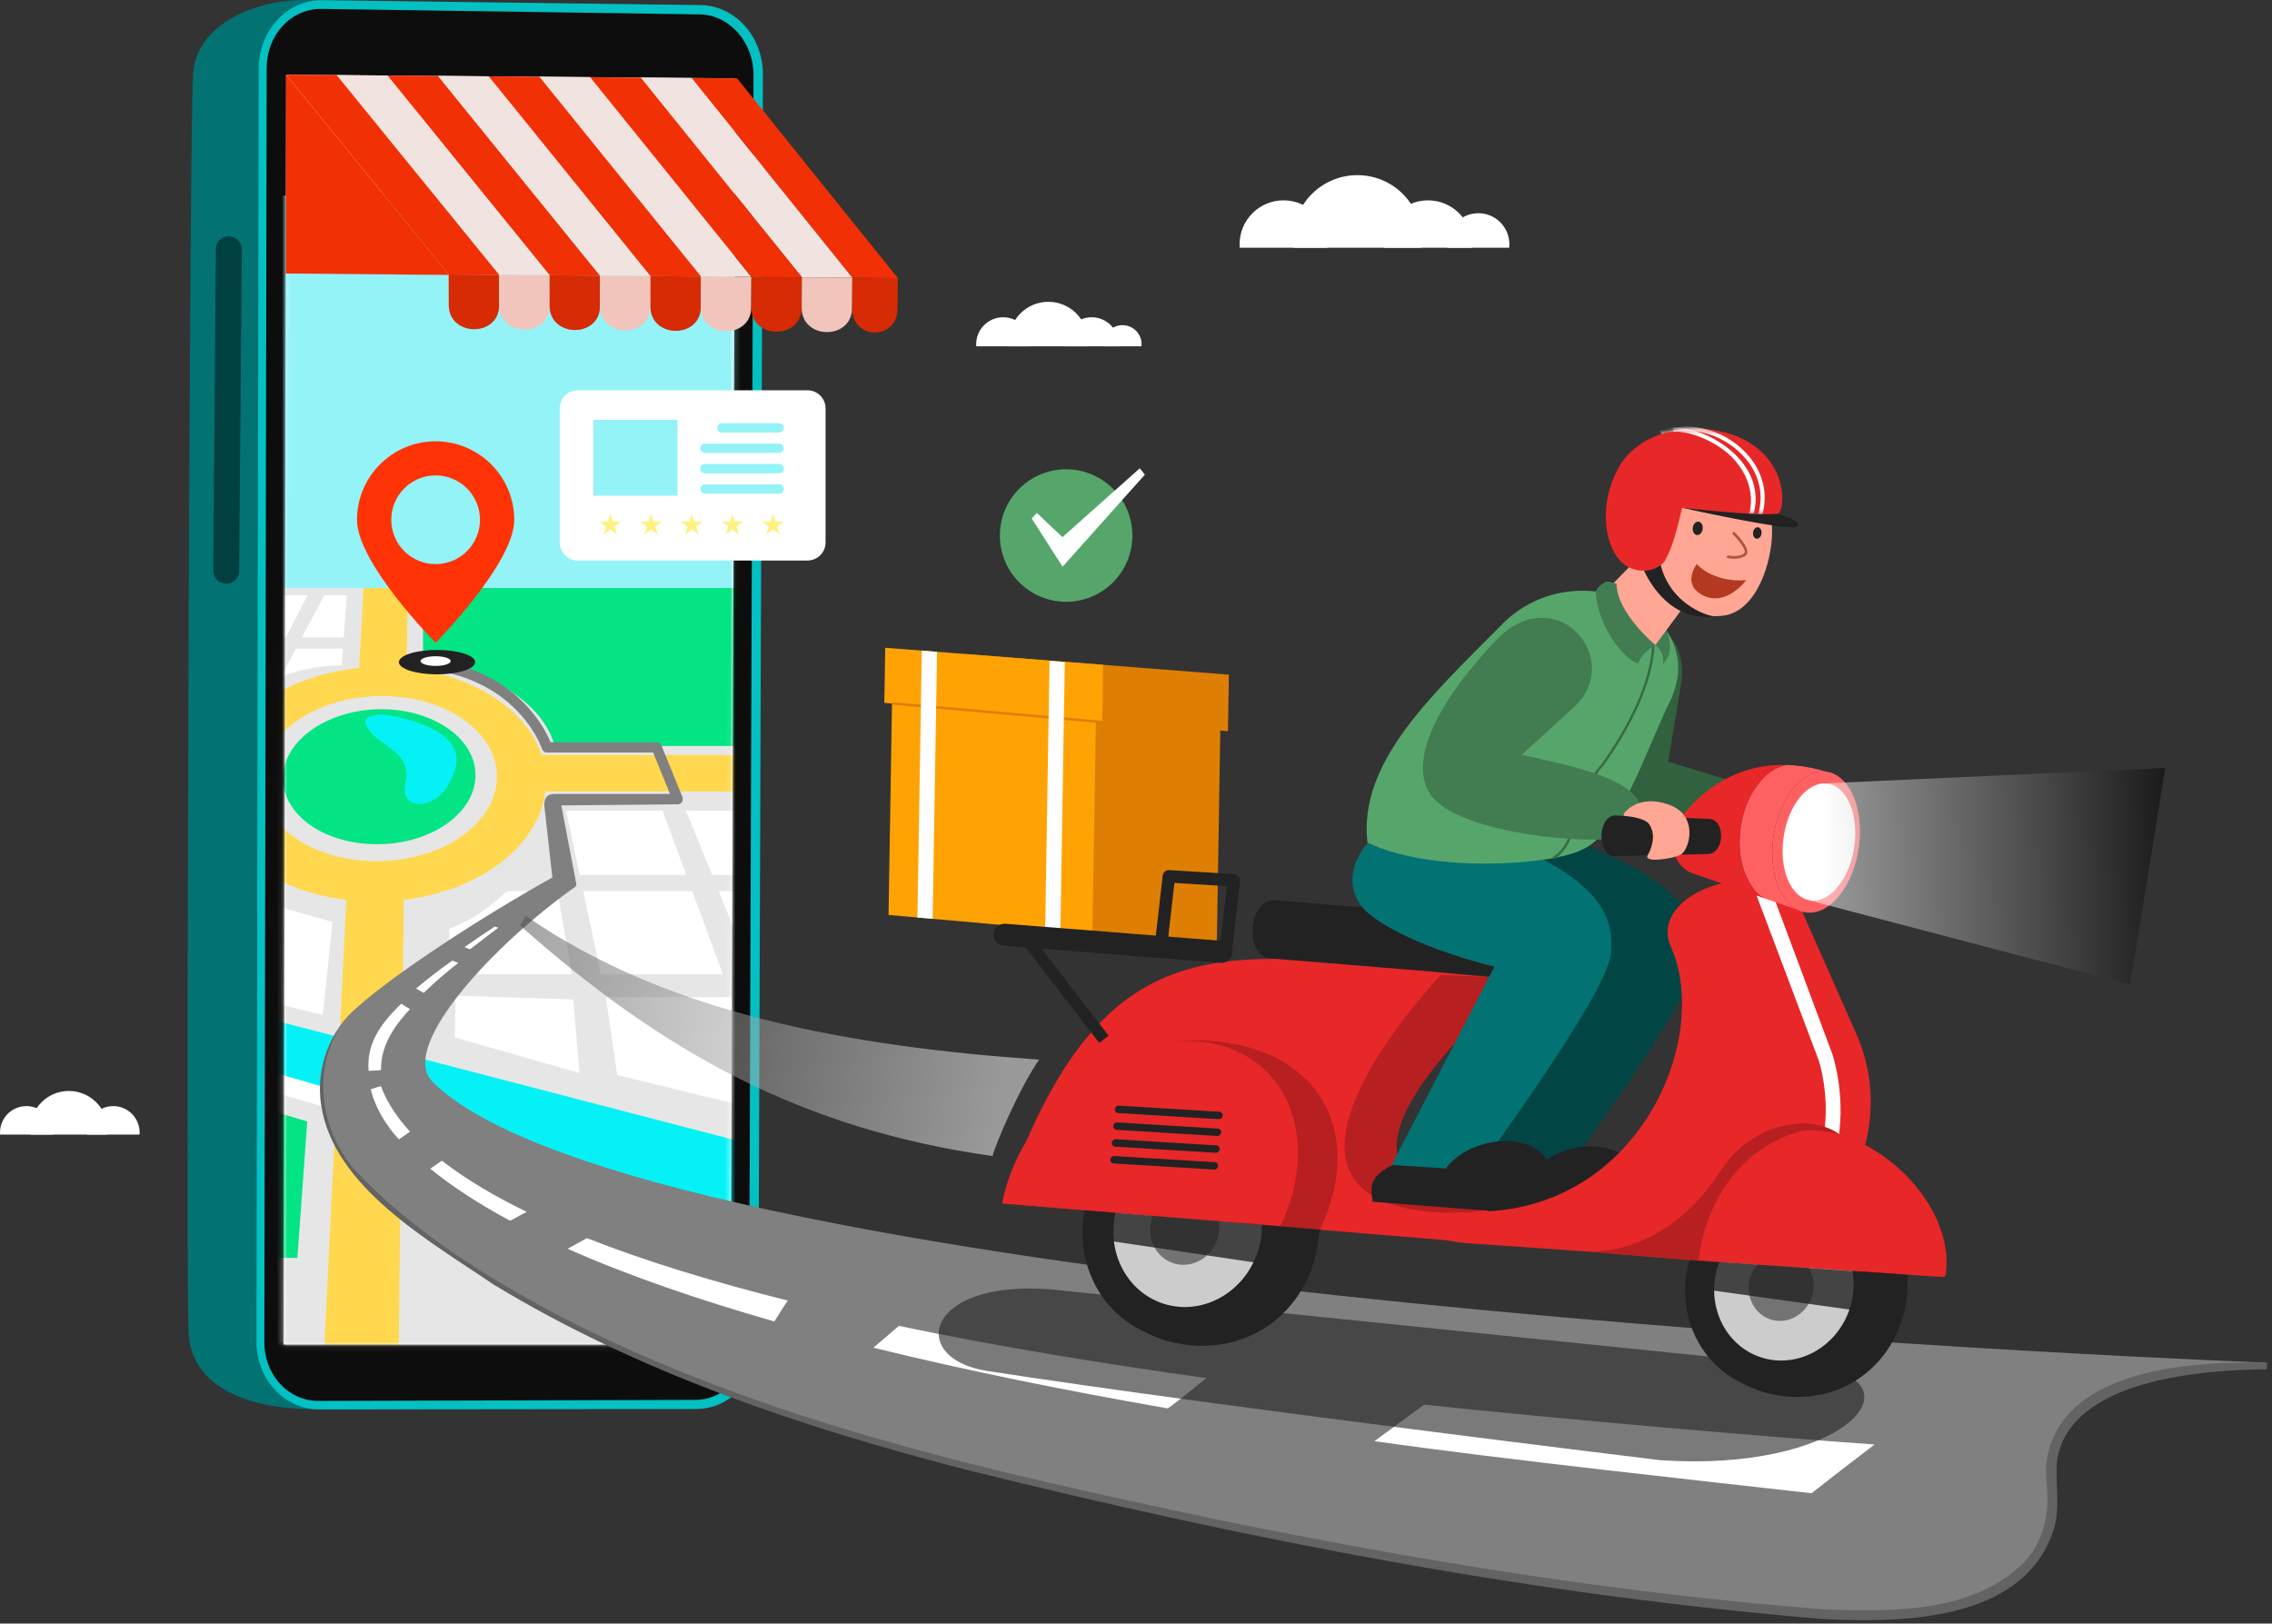 <svg width="431" height="308" viewBox="0 0 431 308" fill="none" xmlns="http://www.w3.org/2000/svg">
<rect x="0" y="0" width="431" height="308" fill="#333333" stroke="none"/>
<path d="M36.616 14.814C36.497 -1.302 67.075 -3.668 66.716 4.811L121.608 5.002C127.96 5.091 133.088 10.84 133.067 17.839L132.343 251.604C132.322 258.453 127.218 264.003 120.94 264.005L62.793 264.297C62.235 265.439 61.185 266.474 59.528 267.331C43.257 267.202 35.862 260.793 35.799 252.542C35.192 251.021 35.961 17.845 36.616 14.814Z" fill="#027273"/>
<path d="M42.889 110.738C44.237 110.768 45.349 109.703 45.36 108.37L45.882 47.336C45.893 45.984 44.791 44.851 43.433 44.82C42.074 44.789 40.954 45.87 40.944 47.223L40.458 108.258C40.447 109.592 41.541 110.707 42.889 110.738Z" fill="#013F40"/>
<path d="M60.498 267.375L132.042 267.294C138.543 267.305 143.831 261.609 143.857 254.567L144.726 14.142C144.752 6.941 139.442 1.04 132.863 0.964L61.111 0.032C54.479 -0.044 49.089 5.762 49.077 12.997L48.652 254.548C48.64 261.622 53.944 267.363 60.498 267.375Z" fill="#03C0C2"/>
<path d="M59.052 265.669C59.485 265.728 59.928 265.758 60.369 265.759L131.895 265.565C137.482 265.568 142.074 260.573 142.096 254.425L142.945 14.263C142.968 7.978 138.357 2.804 132.704 2.733L60.973 1.685C60.808 1.683 60.642 1.685 60.478 1.692C57.825 1.793 55.353 2.98 53.511 5.031C51.63 7.127 50.593 9.914 50.588 12.883L50.147 254.679C50.137 260.245 53.952 264.966 59.052 265.669Z" fill="#0D0D0D"/>
<path d="M54.286 14.165L53.807 255.071L138.623 255.065L139.435 14.863L54.286 14.165Z" fill="white"/>
<mask id="mask0_853_9156" style="mask-type:luminance" maskUnits="userSpaceOnUse" x="53" y="14" width="87" height="242">
<path d="M54.212 14.165L53.732 255.071L138.548 255.065L139.36 14.863L54.212 14.165Z" fill="white"/>
</mask>
<g mask="url(#mask0_853_9156)">
<path d="M142.459 37.111H39V263.208H142.459V37.111Z" fill="#E6E6E6"/>
<path d="M155.073 234.874L-12.733 183.972L-6.086 178.445L151.579 219.445L155.073 234.874Z" fill="#04F2F5"/>
<path d="M-14.298 184.267L-15.299 187.723L175.638 243.046L176.64 239.59L-14.298 184.267Z" fill="white"/>
<path d="M77.156 126.719C75.683 126.57 74.176 126.491 72.644 126.491C71.111 126.491 69.6 126.57 68.125 126.719C54.198 128.113 42.24 136.123 40.449 146.639C38.479 158.206 49.306 168.698 65.686 170.705C67.448 170.922 69.269 171.038 71.125 171.038C72.981 171.038 74.809 170.922 76.596 170.705C93.113 168.698 104.655 158.206 103.473 146.639C102.399 136.123 90.987 128.114 77.156 126.719ZM76.695 162.929C74.99 163.221 73.206 163.374 71.386 163.374C69.566 163.374 67.803 163.221 66.117 162.929C55.665 161.143 48.677 154.317 49.678 146.639C50.617 139.439 58.36 133.751 67.812 132.36C69.313 132.136 70.866 132.019 72.455 132.019C74.045 132.019 75.598 132.136 77.084 132.36C86.441 133.757 93.796 139.439 94.244 146.639C94.722 154.317 87.268 161.136 76.695 162.929Z" fill="#FFD84F"/>
<path d="M77.511 98.761L77.084 132.36C75.598 132.137 74.045 132.019 72.455 132.019C70.865 132.019 69.312 132.137 67.812 132.36L69.674 98.761H77.511Z" fill="#FFD84F"/>
<path d="M161.957 150.153H96.511C96.797 149.012 96.902 147.83 96.815 146.636C96.728 145.453 96.456 144.314 96.019 143.229H159.536L161.957 150.153Z" fill="#FFD84F"/>
<path d="M71.196 168.958C73.056 168.958 74.881 168.78 76.625 168.442L75.645 255.132H61.537L65.811 168.442C67.532 168.78 69.335 168.958 71.196 168.958Z" fill="#FFD84F"/>
<path d="M54.239 120.918H37.987L41.334 112.917H58.354L54.239 120.918Z" fill="white"/>
<path d="M65.787 112.917H61.531L57.273 120.918H65.217L65.787 112.917Z" fill="white"/>
<path d="M59.865 126.597C61.51 126.316 63.176 126.275 64.837 126.261L65.065 123.056H56.135L53.317 128.35C55.405 127.59 57.6 126.984 59.865 126.597Z" fill="white"/>
<path d="M90.186 146.638C90.512 153.911 82.154 160.151 71.501 160.151C60.847 160.151 52.915 153.911 53.736 146.638C54.508 139.796 62.835 134.54 72.374 134.54C81.912 134.54 89.88 139.796 90.186 146.638Z" fill="#03E484"/>
<path d="M72.632 135.53C72.632 135.53 88.438 137.385 86.447 145.512C84.305 154.256 75.529 154.256 76.877 148.619C78.163 143.243 73.478 142.074 71.001 139.615C68.577 137.209 68.51 135.628 72.632 135.53Z" fill="#04F2F5"/>
<path d="M80.229 110.577L80.257 124.448C80.257 124.448 101.845 128.643 105.213 141.523C124.245 141.523 151.207 141.523 151.207 141.523L139.434 110.826L80.229 110.577Z" fill="#03E484"/>
<path d="M130.189 165.986H109.977L107.378 153.797H125.69L130.189 165.986Z" fill="white"/>
<path d="M155.3 165.986H135.088L130.129 153.797H148.441L155.3 165.986Z" fill="white"/>
<path d="M137.14 184.821H113.993L110.631 169.05H131.32L137.14 184.821Z" fill="white"/>
<path d="M165.897 184.821H142.751L136.335 169.05H157.024L165.897 184.821Z" fill="white"/>
<path d="M145.573 210.918L138.739 189.153H114.917L117.095 203.936L145.573 210.918Z" fill="white"/>
<path d="M96.128 169.05C93.135 171.96 89.487 174.632 85.187 176.192L85.493 184.821H108.511L105.73 169.05H96.128Z" fill="white"/>
<path d="M-9.246 192.83C-8.008 192.856 58.286 212.75 58.286 212.75L56.41 238.622H-23.948L-9.246 192.83Z" fill="#03E484"/>
<path d="M142.265 37.523H39.642V111.553H142.265V37.523Z" fill="#94F3F7"/>
<path d="M86.412 188.87L108.749 189.605L109.93 203.568L86.272 196.802L86.412 188.87Z" fill="white"/>
<path d="M51.136 171.51L47.645 189.238L61.241 192.545L63.078 174.907L51.136 171.51Z" fill="white"/>
</g>
<path d="M113.833 52.295L104.258 52.217L73.483 14.322L83.101 14.401L113.833 52.295Z" fill="#F13005"/>
<path d="M104.258 52.216L94.689 52.138L63.865 14.243L73.483 14.322L104.258 52.216Z" fill="#F1E3E0"/>
<path d="M94.689 52.138L85.113 52.06L54.253 14.164L63.865 14.243L94.689 52.138Z" fill="#F13005"/>
<path d="M123.401 52.373L113.833 52.294L83.101 14.4L92.712 14.479L123.401 52.373Z" fill="#F1E3E0"/>
<path d="M142.545 52.529L132.977 52.451L102.33 14.558L111.941 14.637L142.545 52.529Z" fill="#F1E3E0"/>
<path d="M170.32 52.756L161.687 52.685L131.169 14.795L139.834 14.866L170.32 52.756Z" fill="#F13005"/>
<path d="M161.687 52.685L152.119 52.607L121.559 14.716L131.169 14.795L161.687 52.685Z" fill="#F1E3E0"/>
<path d="M132.977 52.451L123.402 52.373L92.712 14.479L102.33 14.558L132.977 52.451Z" fill="#F13005"/>
<path d="M152.12 52.608L142.545 52.53L111.941 14.638L121.559 14.717L152.12 52.608Z" fill="#F13005"/>
<path d="M94.689 52.138L94.692 57.907C94.696 64.019 85.133 63.942 85.123 57.829L85.113 52.06L94.689 52.138Z" fill="#D62B04"/>
<path d="M104.258 52.216L104.255 57.985C104.252 64.097 94.696 64.019 94.692 57.907L94.689 52.138L104.258 52.216Z" fill="#F1C5BC"/>
<path d="M113.833 52.295L113.824 58.063C113.814 64.175 104.252 64.097 104.255 57.985L104.258 52.216L113.833 52.295Z" fill="#D62B04"/>
<path d="M123.402 52.373L123.386 58.141C123.369 64.254 113.814 64.176 113.824 58.063L113.833 52.295L123.402 52.373Z" fill="#F1C5BC"/>
<path d="M132.977 52.451L132.954 58.219C132.93 64.332 123.369 64.254 123.386 58.141L123.402 52.373L132.977 52.451Z" fill="#D62B04"/>
<path d="M142.545 52.529L142.516 58.297C142.485 64.409 132.93 64.332 132.954 58.219L132.977 52.451L142.545 52.529Z" fill="#F1C5BC"/>
<path d="M152.12 52.608L152.084 58.376C152.047 64.487 142.485 64.409 142.516 58.297L142.545 52.529L152.12 52.608Z" fill="#D62B04"/>
<path d="M161.687 52.685L161.645 58.453C161.601 64.565 152.047 64.487 152.084 58.375L152.119 52.607L161.687 52.685Z" fill="#F1C5BC"/>
<path d="M170.32 52.756L170.272 58.524C170.222 64.636 161.601 64.565 161.645 58.453L161.687 52.685L170.32 52.756Z" fill="#D62B04"/>
<path d="M85.113 52.06L85.863 52.164L54.211 51.883L54.253 14.164L85.113 52.06Z" fill="#F13005"/>
<path d="M82.039 205.211C77.567 200.755 84.617 190.058 95.017 179.974C99.214 175.904 103.957 171.935 108.709 168.514C108.872 168.431 109.011 168.333 109.115 168.223C109.186 168.172 109.257 168.12 109.328 168.07C109.328 168.019 109.319 167.966 109.304 167.912C109.326 167.837 109.334 167.759 109.324 167.68L106.482 152.788L128.559 152.576C128.885 152.576 129.191 152.414 129.373 152.143C129.555 151.872 129.591 151.528 129.468 151.225L125.474 141.411C125.323 141.042 124.964 140.8 124.565 140.8H104.44C103.957 139.624 102.737 137.089 100.315 134.356C97.331 130.988 91.87 126.666 82.795 125.196C80.779 125.114 80.872 126.933 82.481 127.133C89.27 128.233 94.754 131.077 98.782 135.586C101.793 138.957 102.818 142.051 102.827 142.081C102.957 142.487 103.335 142.763 103.762 142.763H123.904L127.099 150.614H105.04C103.637 150.651 103.222 151.603 103.256 152.819L104.782 166.459C90.789 174.283 75.102 184.599 67.939 190.929C58.248 199.496 58.357 214.503 70.154 225.534C97.034 250.669 140.57 267.58 186.114 278.851C277.477 301.464 338.134 305.538 344.193 306.089C364.853 307.785 391.679 304.65 389.212 281.318C386.745 257.986 425.822 259.556 430.033 258.513C383.673 256.659 120.901 243.939 82.039 205.211Z" fill="#808080"/>
<path d="M430.033 258.513C416.843 258.193 391.221 259.293 388.297 276.822C387.984 278.883 388.223 280.959 388.37 283.015C388.65 287.658 387.451 292.443 384.361 295.982C374.764 305.991 359.193 305.783 346.264 305.32C307.369 302.322 268.753 296.034 230.555 288.192C188.056 279.176 144.875 269.693 106.026 249.592C92.1 242.165 78.284 233.631 67.418 222.057C59.681 213.308 58.718 199.012 67.939 190.929C62.543 195.397 59.843 202.688 60.916 209.605C63.273 225.259 81.472 235.386 93.56 243.638C121.144 260.407 152.112 270.751 183.215 278.798C236.744 292.101 291.115 302.651 346.144 307.153C361.023 307.859 383.32 307.525 389.336 290.92C391.029 286.409 389.822 281.702 390.219 277.086C392.611 261.419 418.517 259.877 430.033 259.759V258.513Z" fill="#636363"/>
<path d="M107.674 236.895C119.109 241.973 132.423 246.554 146.892 250.687C147.672 249.499 149.036 247.25 149.442 246.722C135.413 243.211 122.487 239.277 111.33 234.874C110.113 235.551 108.895 236.225 107.674 236.895Z" fill="white"/>
<path d="M72.269 206.052C72.001 206.091 70.834 206.458 70.34 206.641C70.954 209.403 72.632 212.51 74.699 215.032C75.016 215.403 75.342 215.773 75.678 216.141C76.377 215.654 77.076 215.166 77.775 214.679C75.587 212.289 73.421 209.254 72.269 206.052Z" fill="white"/>
<path d="M89.158 180.089C90.852 178.774 92.625 177.438 94.515 175.979C94.297 175.905 94.078 175.835 93.858 175.768C92.002 176.997 90.056 178.304 88.111 179.669C88.459 179.811 88.808 179.951 89.158 180.089Z" fill="white"/>
<path d="M85.812 182.217C83.431 183.918 81.08 185.7 78.927 187.53C79.398 187.83 79.895 188.096 80.391 188.348C82.494 186.277 84.642 184.474 86.925 182.673C86.552 182.524 86.182 182.372 85.812 182.217Z" fill="white"/>
<path d="M77.775 191.424C77.212 191.113 76.653 190.777 76.133 190.399C71.721 194.61 69.526 198.396 69.93 203.134C70.504 203.134 71.693 203.067 72.281 202.974C72.183 197.844 75.443 193.985 77.775 191.424Z" fill="white"/>
<path d="M81.624 221.711C85.876 225.177 90.97 228.464 96.767 231.581C97.818 231.02 98.866 230.457 99.912 229.89C93.669 226.858 88.249 223.627 83.82 220.185C83.088 220.693 82.356 221.202 81.624 221.711Z" fill="white"/>
<path d="M170.521 251.53C168.907 252.907 167.293 254.284 165.68 255.661C183.526 260.052 202.518 263.866 221.511 267.178C223.295 266.015 227.573 262.383 228.885 261.429C209.088 258.691 189.198 255.422 170.521 251.53Z" fill="white"/>
<path d="M355.611 274.026C337.047 272.736 295.353 269.165 270.169 266.466C267.028 268.776 263.886 271.084 260.742 273.389C284.43 276.801 325.084 281.163 343.655 283.272C347.61 280.152 351.605 277.08 355.611 274.026Z" fill="white"/>
<path d="M82.899 127.925C86.891 127.925 90.128 126.889 90.128 125.61C90.128 124.331 86.891 123.295 82.899 123.295C78.906 123.295 75.67 124.331 75.67 125.61C75.67 126.889 78.906 127.925 82.899 127.925Z" fill="#222222"/>
<path d="M85.499 125.41C85.499 125.916 84.218 126.326 82.638 126.326C81.058 126.326 79.777 125.916 79.777 125.41C79.777 124.904 81.058 124.494 82.638 124.494C84.218 124.494 85.499 124.904 85.499 125.41Z" fill="white"/>
<path d="M82.636 83.719C74.402 83.719 67.723 90.398 67.723 98.632C67.723 106.87 82.636 121.932 82.636 121.932C82.636 121.932 97.553 106.871 97.553 98.632C97.553 90.398 90.874 83.719 82.636 83.719ZM82.636 107.015C77.989 107.015 74.223 103.248 74.223 98.602C74.223 93.955 77.989 90.188 82.636 90.188C87.283 90.188 91.054 93.955 91.054 98.602C91.054 103.248 87.283 107.015 82.636 107.015Z" fill="#FF3305"/>
<path d="M195.391 65.699C195.401 65.567 195.408 65.433 195.408 65.299C195.408 62.475 193.119 60.186 190.296 60.186C187.472 60.186 185.183 62.475 185.183 65.299C185.183 65.433 185.19 65.567 185.2 65.699H195.391Z" fill="white"/>
<path d="M212.187 65.699C212.197 65.567 212.204 65.433 212.204 65.299C212.204 62.475 209.915 60.186 207.092 60.186C204.268 60.186 201.979 62.475 201.979 65.299C201.979 65.433 201.986 65.567 201.996 65.699H212.187Z" fill="white"/>
<path d="M216.537 65.699C216.551 65.568 216.559 65.434 216.559 65.299C216.559 63.302 214.941 61.684 212.944 61.684C210.948 61.684 209.329 63.302 209.329 65.299C209.329 65.434 209.337 65.568 209.351 65.699H216.537Z" fill="white"/>
<path d="M206.306 65.699C206.346 65.386 206.366 65.068 206.366 64.746C206.366 60.609 203.013 57.256 198.876 57.256C194.74 57.256 191.387 60.609 191.387 64.746C191.387 65.068 191.407 65.386 191.447 65.699H206.306Z" fill="white"/>
<path d="M251.803 46.997C251.82 46.781 251.831 46.564 251.831 46.343C251.831 41.738 248.097 38.004 243.491 38.004C238.886 38.004 235.152 41.737 235.152 46.343C235.152 46.564 235.163 46.781 235.18 46.997H251.803Z" fill="white"/>
<path d="M279.2 46.997C279.216 46.781 279.228 46.564 279.228 46.343C279.228 41.738 275.494 38.004 270.888 38.004C266.282 38.004 262.549 41.737 262.549 46.343C262.549 46.564 262.56 46.781 262.577 46.997H279.2Z" fill="white"/>
<path d="M286.295 46.997C286.319 46.782 286.332 46.564 286.332 46.343C286.332 43.087 283.692 40.446 280.435 40.446C277.178 40.446 274.538 43.087 274.538 46.343C274.538 46.564 274.551 46.782 274.575 46.997H286.295Z" fill="white"/>
<path d="M269.607 46.997C269.672 46.488 269.705 45.969 269.705 45.442C269.705 38.695 264.236 33.226 257.488 33.226C250.741 33.226 245.272 38.695 245.272 45.442C245.272 45.969 245.305 46.488 245.37 46.997H269.607Z" fill="white"/>
<path d="M16.48 215.234C16.47 215.104 16.463 214.974 16.463 214.841C16.463 212.074 18.707 209.83 21.474 209.83C24.242 209.83 26.486 212.074 26.486 214.841C26.486 214.973 26.479 215.104 26.469 215.234H16.48Z" fill="white"/>
<path d="M0.017 215.234C0.007 215.104 0 214.974 0 214.841C0 212.074 2.244 209.83 5.011 209.83C7.779 209.83 10.023 212.074 10.023 214.841C10.023 214.973 10.016 215.104 10.006 215.234H0.017Z" fill="white"/>
<path d="M5.781 215.234C5.742 214.928 5.722 214.616 5.722 214.3C5.722 210.245 9.009 206.958 13.063 206.958C17.118 206.958 20.404 210.245 20.404 214.3C20.404 214.616 20.384 214.928 20.345 215.234H5.781Z" fill="white"/>
<path opacity="0.5" d="M197.127 201.02C160.983 198.477 126.478 192.317 99.727 173.728L98.673 175.565C125.565 199.503 152.084 214.214 188.289 219.307C188.841 217.024 193.496 206.184 197.127 201.02Z" fill="url(#paint0_linear_853_9156)"/>
<path opacity="0.6" d="M202.146 244.89L345.987 259.572C363.875 262.832 349.29 279.314 314.951 277.003C314.951 277.003 230.978 266.825 187.328 260.084C171.552 257.647 175.606 241.531 202.146 244.89Z" fill="#222222"/>
<path d="M230.835 178.691L184.159 174.567L184.955 125.896L231.63 130.02L230.835 178.691Z" fill="#DE7F04"/>
<path d="M183.225 124.08L183.058 134.306L232.943 138.714L233.118 127.988L183.225 124.08Z" fill="#DE7F04"/>
<path d="M207.224 176.995L168.556 173.566L169.355 124.896L208.023 128.324L207.224 176.995Z" fill="#FFA305"/>
<path d="M167.93 122.882L167.759 133.331L209.086 136.996L209.257 126.119L167.93 122.882Z" fill="#FFA305"/>
<path d="M169.233 133.204L169.191 133.677L217.621 137.97L217.663 137.497L169.233 133.204Z" fill="#DE7F04"/>
<path d="M176.927 174.309L174.031 174.052L174.865 123.41L177.761 123.667L176.927 174.309Z" fill="white"/>
<path d="M201.162 176.48L198.267 176.224L199.098 125.362L201.994 125.618L201.162 176.48Z" fill="white"/>
<path d="M244.119 239.214C247.733 228.112 242.237 216.369 231.842 212.985C221.448 209.6 210.091 215.857 206.476 226.958C202.862 238.06 208.358 249.803 218.753 253.188C229.148 256.572 240.504 250.316 244.119 239.214Z" fill="#222222"/>
<path d="M250.152 234.659C249.025 246.802 239.283 256.05 226.527 255.251C213.771 254.453 204.344 243.962 205.47 231.82C206.597 219.677 217.851 210.481 230.608 211.279C243.363 212.078 251.279 222.517 250.152 234.659Z" fill="#222222"/>
<path d="M238.606 237.42C241.162 229.57 237.276 221.266 229.926 218.873C222.575 216.48 214.545 220.904 211.989 228.754C209.433 236.604 213.32 244.908 220.67 247.301C228.02 249.694 236.051 245.27 238.606 237.42Z" fill="#CCCCCC"/>
<path d="M230.951 235.029C232.143 231.37 230.331 227.498 226.904 226.383C223.477 225.267 219.733 227.329 218.542 230.989C217.35 234.649 219.162 238.52 222.589 239.636C226.016 240.752 229.76 238.689 230.951 235.029Z" fill="#737373"/>
<path d="M281.935 229.281C278.349 229.603 239.062 229.062 281.969 185.315C233.321 180.896 209.886 171.667 190.097 228.308L278.039 235.579C282.24 235.841 283.1 230.808 281.935 229.281Z" fill="#E82728"/>
<path d="M289.02 185.732L241.033 181.811C235.857 181.383 236.791 170.347 241.967 170.774L289.954 174.696C296.145 175.208 295.211 186.244 289.02 185.732Z" fill="#222222"/>
<path d="M231.543 182.65L190.391 179.402C189.239 179.311 188.386 178.306 188.485 177.157C188.584 176.008 189.597 175.15 190.749 175.241L231.902 178.49C233.053 178.581 233.906 179.586 233.807 180.735C233.709 181.883 232.695 182.741 231.543 182.65Z" fill="#222222"/>
<path d="M195.265 176.966L193.485 178.338L208.523 197.842L210.303 196.47L195.265 176.966Z" fill="#222222"/>
<path d="M273.328 184.969C273.328 184.969 232.237 227.968 273.351 230.022C281.504 230.24 281.935 229.28 281.935 229.28C270.148 227.258 258.995 222.789 268.54 207.544C276.439 194.927 289.764 185.632 289.764 185.632L273.328 184.969Z" fill="#B81F20"/>
<path d="M250.429 233.23C251.077 231.869 251.646 230.468 252.123 229.034C257.371 213.236 249.365 201.229 234.949 198.224C202.451 191.451 193.035 227.07 192.767 228.463L250.429 233.23Z" fill="#B81F20"/>
<path d="M242.878 232.605C243.526 231.243 244.095 229.843 244.571 228.409C249.82 212.611 242.131 198.817 227.398 197.599C212.665 196.382 196.467 208.201 191.219 223.999C190.742 225.433 190.376 226.85 190.108 228.243L242.878 232.605Z" fill="#E82728"/>
<path d="M231.202 212.309L212.115 211.143C211.742 211.12 211.465 210.8 211.498 210.432L211.504 210.367C211.538 209.999 211.87 209.717 212.243 209.74L231.33 210.905C231.703 210.928 231.98 211.248 231.947 211.616L231.941 211.681C231.907 212.049 231.575 212.331 231.202 212.309Z" fill="#222222"/>
<path d="M230.911 215.498L211.824 214.332C211.451 214.309 211.174 213.99 211.207 213.622L211.213 213.557C211.247 213.189 211.579 212.906 211.952 212.929L231.039 214.095C231.412 214.118 231.689 214.437 231.656 214.805L231.65 214.87C231.616 215.238 231.284 215.521 230.911 215.498Z" fill="#222222"/>
<path d="M230.62 218.687L211.533 217.522C211.16 217.499 210.883 217.179 210.916 216.811L210.922 216.746C210.956 216.378 211.289 216.096 211.661 216.118L230.748 217.284C231.121 217.307 231.398 217.627 231.365 217.995L231.359 218.06C231.325 218.428 230.993 218.71 230.62 218.687Z" fill="#222222"/>
<path d="M230.329 221.876L211.242 220.711C210.869 220.688 210.592 220.368 210.625 220L210.631 219.935C210.665 219.567 210.997 219.285 211.37 219.307L230.457 220.473C230.83 220.496 231.107 220.816 231.074 221.184L231.068 221.249C231.034 221.617 230.702 221.899 230.329 221.876Z" fill="#222222"/>
<path d="M300.389 122.057C300.389 122.057 294.637 142.425 296.944 150.278C301.67 158.18 337.414 157.424 337.414 157.424L340.034 151.633L316.442 144.499L318.823 130.2C321.202 117.331 306.657 112.912 300.389 122.057Z" fill="#32613F"/>
<path d="M276.655 228.882L291.218 230.114C295.061 225.003 321.16 189.921 321.843 181.78C322.416 174.957 319.759 168.303 302.728 161.144C291.31 156.345 278.144 158.72 278.144 158.72C278.144 158.72 268.516 168.847 276.517 174.852C284.518 180.856 299.72 184.398 299.72 184.398L276.655 228.882Z" fill="#024545"/>
<path d="M276.595 228.992L306.074 231.279C306.074 231.279 315.021 227.66 308.81 219.914C303.951 215.36 294.168 217.648 290.512 222.668L280.386 222.031L276.595 228.992Z" fill="#222222"/>
<path d="M260.429 227.866L274.992 229.098C278.835 223.987 304.934 188.905 305.617 180.765C306.19 173.942 303.533 167.287 286.502 160.129C275.085 155.329 266.987 156.543 263.001 157.47C259.015 158.397 252.29 167.831 260.291 173.836C268.292 179.841 283.494 183.382 283.494 183.382L260.429 227.866Z" fill="#027273"/>
<path d="M260.369 227.977L289.848 230.263C289.848 230.263 298.796 226.644 292.584 218.899C287.725 214.345 277.942 216.633 274.286 221.653L264.16 221.016C259.203 223.425 260.203 225.691 260.369 227.977Z" fill="#222222"/>
<path d="M300.02 161.234C307.259 158.243 312.064 142.726 316.745 133.141C325.116 116.027 298.648 103.807 284.494 118.898C271.445 132.058 257.689 144.652 259.402 159.822C271.725 165.812 294.502 164.051 300.02 161.234Z" fill="#56A66B"/>
<path d="M294.735 162.995L294.503 162.581C296.979 161.196 297.92 158.187 299.009 154.703C300.025 151.455 301.176 147.774 303.864 144.881C310.819 135.025 312.828 127.957 313.288 123.762C313.785 119.229 312.628 116.992 312.617 116.97L313.035 116.746C313.085 116.84 314.264 119.098 313.765 123.756C313.309 128.017 311.286 135.189 304.242 145.168L304.222 145.192C301.6 148.008 300.464 151.64 299.462 154.845C298.343 158.426 297.376 161.518 294.735 162.995Z" fill="#386B45"/>
<path d="M284.789 120.471C284.789 120.471 264.986 139.639 271.091 150.295C276.003 158.869 306.49 160.685 308.541 158.366L311.162 152.576C308.947 147.335 297.642 145.233 288.688 143.181L298.887 133.86C307.765 125.245 295.932 110.616 284.789 120.471Z" fill="#417D51"/>
<path d="M314.024 122.366C314.024 122.366 315.704 123.383 315.472 125.88C318.941 123.1 315.479 113.953 306.661 110.754C298.297 107.721 314.024 122.366 314.024 122.366Z" fill="#417D51"/>
<path d="M304.177 112.557C301.617 115.297 314.024 122.366 314.024 122.366L322.743 110.593L312.612 103.953L304.177 112.557Z" fill="#FFA794"/>
<path d="M309.344 100.459C309.344 100.459 312.06 118.316 326.751 116.805C333.326 116.129 336.213 106.374 336.169 100.672C336.074 88.133 325.196 81.957 318.626 84.735C307.732 89.343 309.295 98.772 309.344 100.459Z" fill="#FFA794"/>
<path d="M311.451 107.244C311.451 107.244 314.288 115.327 321.461 116.826C324.353 117.231 325.104 116.896 325.104 116.896C323.907 116.857 315.967 114.426 314.71 105.576C314.263 103.87 310.878 105.155 311.451 107.244Z" fill="#222222"/>
<path d="M315.743 106.522C317.348 103.807 318.174 100.158 319.109 96.337C323.9 96.973 330.232 97.65 337.039 97.571C338.973 97.581 339.991 83.626 324.397 81.465C318.104 80.592 310.256 82.721 306.931 88.904C303.351 95.564 304.25 103.101 307.434 106.47C309.464 108.619 313.562 109.077 315.743 106.522Z" fill="#E82728"/>
<mask id="mask1_853_9156" style="mask-type:luminance" maskUnits="userSpaceOnUse" x="304" y="81" width="35" height="28">
<path d="M315.743 106.522C317.348 103.807 318.174 100.158 319.109 96.337C323.9 96.973 330.232 97.65 337.039 97.571C338.973 97.581 339.991 83.626 324.397 81.465C318.104 80.592 310.256 82.721 306.931 88.904C303.351 95.564 304.25 103.101 307.434 106.47C309.464 108.619 313.562 109.077 315.743 106.522Z" fill="white"/>
</mask>
<g mask="url(#mask1_853_9156)">
<path d="M332.68 97.416L331.808 97.593C333.289 91.954 329.775 87.614 327.471 85.751C323.517 82.553 317.893 81.005 315.19 82.37L314.843 81.684C317.837 80.172 323.719 81.728 327.954 85.153C330.403 87.133 334.272 91.359 332.68 97.416Z" fill="white"/>
</g>
<mask id="mask2_853_9156" style="mask-type:luminance" maskUnits="userSpaceOnUse" x="304" y="81" width="35" height="28">
<path d="M315.743 106.522C317.348 103.807 318.174 100.158 319.109 96.337C323.9 96.973 330.232 97.65 337.039 97.571C338.973 97.581 339.991 83.626 324.397 81.465C318.104 80.592 310.256 82.721 306.931 88.904C303.351 95.564 304.25 103.101 307.434 106.47C309.464 108.619 313.562 109.077 315.743 106.522Z" fill="white"/>
</mask>
<g mask="url(#mask2_853_9156)">
<path d="M334.239 97.943L333.501 97.726C334.688 93.691 333.684 89.693 330.675 86.469C327.24 82.789 321.946 80.976 317.504 81.957L317.338 81.206C322.038 80.168 327.623 82.072 331.237 85.944C334.44 89.375 335.506 93.636 334.239 97.943Z" fill="white"/>
</g>
<path d="M329.053 105.99C328.374 105.999 327.832 105.893 327.787 105.884C327.649 105.856 327.559 105.721 327.587 105.582C327.615 105.444 327.748 105.353 327.889 105.381C327.908 105.385 329.852 105.763 330.841 104.985C330.923 104.92 330.965 104.834 330.972 104.713C331.02 103.83 329.366 102.001 328.724 101.371C328.623 101.272 328.622 101.109 328.721 101.008C328.82 100.907 328.983 100.906 329.084 101.005C329.337 101.254 331.553 103.47 331.483 104.741C331.469 105.008 331.356 105.232 331.158 105.388C330.567 105.853 329.74 105.98 329.053 105.99Z" fill="#B3523D"/>
<path d="M323.003 100.289C322.938 100.991 322.462 101.533 321.94 101.501C321.418 101.468 321.048 100.873 321.113 100.171C321.178 99.469 321.654 98.927 322.176 98.959C322.698 98.992 323.069 99.588 323.003 100.289Z" fill="#222222"/>
<path d="M334.17 101.159C334.115 101.759 333.708 102.222 333.262 102.194C332.816 102.166 332.499 101.658 332.555 101.058C332.61 100.458 333.017 99.995 333.463 100.023C333.91 100.051 334.226 100.56 334.17 101.159Z" fill="#222222"/>
<path d="M321.891 107.003C321.891 107.003 324.753 110.509 331.249 110.069C331.249 110.069 327.566 115.083 323.198 113.005C318.83 110.927 321.891 107.003 321.891 107.003Z" fill="#B33A20"/>
<path d="M319.109 96.337C326.307 97.083 333.24 97.742 337.4 97.482C337.4 97.482 342.172 98.945 340.91 99.922C339.649 100.899 319.109 96.337 319.109 96.337Z" fill="#222222"/>
<path d="M306.66 110.755C306.66 110.755 303.985 109.507 302.7 112.179C303.047 118.876 308.142 125.215 310.768 125.845C311.194 124.762 312.106 123.427 314.024 122.367C314.024 122.367 306.677 116.275 306.66 110.755Z" fill="#417D51"/>
<path d="M356.078 249.901C359.471 239.478 354.311 228.453 344.552 225.275C334.792 222.098 324.129 227.971 320.736 238.395C317.342 248.818 322.503 259.843 332.262 263.021C342.021 266.199 352.684 260.325 356.078 249.901Z" fill="#222222"/>
<path d="M361.743 245.63C360.685 257.03 351.538 265.713 339.562 264.963C327.585 264.214 318.734 254.364 319.792 242.964C320.85 231.563 331.417 222.929 343.393 223.679C355.369 224.428 362.801 234.229 361.743 245.63Z" fill="#222222"/>
<path d="M350.902 248.216C353.301 240.845 349.652 233.049 342.751 230.802C335.85 228.555 328.311 232.709 325.911 240.079C323.511 247.449 327.16 255.246 334.061 257.493C340.962 259.739 348.502 255.586 350.902 248.216Z" fill="#CCCCCC"/>
<path d="M343.714 245.972C344.833 242.536 343.132 238.901 339.915 237.854C336.697 236.806 333.182 238.743 332.063 242.179C330.945 245.615 332.646 249.25 335.863 250.297C339.081 251.345 342.596 249.408 343.714 245.972Z" fill="#737373"/>
<path d="M347.996 228.931C344.232 233.691 339.135 237.234 333.238 238.714C332.881 238.803 332.52 238.886 332.158 238.959C331.576 239.08 330.992 239.178 330.403 239.254C329.08 239.428 327.742 239.499 326.405 239.466C325.898 239.454 325.391 239.426 324.886 239.386L324.503 239.354L301.203 237.428C301.201 237.428 301.201 237.428 301.201 237.428L278.976 235.887C268.523 235.233 269.756 231.251 279.746 229.863C310.869 229.991 324.797 196.92 316.928 179.54C314.243 173.184 321.354 168.308 328.186 167.27C329.078 167.133 329.966 167.063 330.825 167.064C331.418 167.063 331.998 167.096 332.558 167.166C332.734 167.19 332.905 167.213 333.077 167.243C333.943 167.357 334.787 167.54 335.601 167.797C338.048 168.575 340.187 170.028 341.603 172.296L352.138 196.105C357.259 207.679 354.819 220.303 347.996 228.931Z" fill="#E82728"/>
<path d="M346.01 215.139C345.922 215.723 345.817 216.298 345.696 216.865L348.586 216.989C348.656 216.615 348.719 216.245 348.773 215.883C350.067 207.259 347.69 200.234 347.589 199.94L335.601 167.797C334.787 167.539 332.836 167.28 332.243 167.281L345.004 201.129C345.129 201.502 347.128 207.69 346.01 215.139Z" fill="white"/>
<path d="M346.409 146.381V146.383C346.101 146.345 345.785 146.336 345.465 146.357C344.925 146.393 344.391 146.513 343.869 146.708C339.981 148.152 336.729 153.772 336.275 160.292C335.963 164.739 337.025 168.591 338.914 170.889C339.515 171.62 340.197 172.192 340.948 172.578L335.885 170.816L335.453 170.665C331.962 169.291 329.659 164.442 330.043 158.528C330.492 151.619 334.441 145.774 338.989 145.12C339.813 145.146 340.666 145.215 341.545 145.329C343.087 145.528 344.708 145.87 346.409 146.381Z" fill="#FF6162"/>
<path d="M335.453 170.665L320.547 165.477C320.547 165.477 315.334 163.111 318.31 156.01C318.31 156.01 325.022 144.67 338.989 145.12C334.441 145.774 330.492 151.619 330.043 158.527C329.659 164.441 331.962 169.291 335.453 170.665Z" fill="#E82728"/>
<path d="M346.409 146.383C346.283 147.005 346.082 148.044 345.831 149.363C344.847 154.542 343.098 164.006 342.147 169.168C341.746 171.348 341.484 172.763 341.484 172.763L340.948 172.578C340.197 172.192 339.515 171.619 338.914 170.889C337.025 168.59 335.964 164.739 336.275 160.292C336.729 153.772 339.981 148.152 343.869 146.708C344.391 146.512 344.925 146.392 345.465 146.357C345.785 146.335 346.101 146.345 346.409 146.383Z" fill="#E82728"/>
<path d="M352.785 159.196C352.269 166.588 348.153 172.827 343.595 173.131C342.651 173.194 341.76 172.995 340.948 172.578C340.197 172.192 339.515 171.619 338.914 170.889C337.025 168.59 335.964 164.739 336.275 160.292C336.729 153.772 339.981 148.152 343.869 146.708C344.391 146.512 344.925 146.393 345.465 146.357C345.785 146.336 346.101 146.345 346.409 146.383C350.466 146.872 353.265 152.322 352.785 159.196Z" fill="#FF6162"/>
<path d="M351.903 159.277C351.474 165.41 348.059 170.587 344.277 170.839C343.494 170.892 342.755 170.727 342.081 170.381C341.458 170.061 340.892 169.585 340.394 168.98C338.826 167.072 337.945 163.876 338.204 160.187C338.58 154.777 341.279 150.114 344.505 148.916C344.938 148.754 345.381 148.654 345.829 148.625C346.095 148.607 346.356 148.615 346.612 148.647C349.978 149.052 352.301 153.574 351.903 159.277Z" fill="white"/>
<path d="M323.958 162.013L306.222 162.408L306.265 154.718L323.995 155.327C327.435 155.25 327.232 161.94 323.958 162.013Z" fill="#222222"/>
<path d="M308.705 158.624C308.758 156.501 307.7 154.752 306.343 154.718C304.985 154.685 303.842 156.379 303.79 158.503C303.737 160.626 304.795 162.375 306.153 162.408C307.51 162.442 308.653 160.748 308.705 158.624Z" fill="#222222"/>
<path d="M351.055 223.071C350.358 225.095 349.284 227.065 347.995 228.931C344.231 233.69 339.134 237.233 333.238 238.713C332.305 238.947 331.358 239.128 330.404 239.253C328.577 239.494 326.722 239.535 324.885 239.386L324.503 239.354L301.204 237.428C301.433 237.413 315.816 238.636 326.43 222.049C335.565 208.2 354.862 212.003 351.055 223.071Z" fill="#B81F20"/>
<path d="M368.819 242.272C368.982 242.128 369.081 241.973 369.105 241.804C371.08 227.914 354.621 213.071 341.811 214.532C330.618 217.481 323.659 227.395 322.157 239.16L368.819 242.272Z" fill="#E82728"/>
<path d="M308.071 154.321C308.071 154.321 310.637 150.556 316.532 152.623C322.427 154.69 320.421 161.292 318.836 162.127C317.251 162.962 311.764 163.725 312.564 162.267C313.365 160.809 314.207 158.375 312.862 156.368C311.941 154.993 308.029 154.778 308.029 154.778L308.071 154.321Z" fill="#FFA794"/>
<path d="M233.679 180.801L231.323 180.531L232.742 168.117L222.79 167.494L221.401 179.649L219.045 179.379L220.563 166.106C220.634 165.479 221.185 165.02 221.814 165.057L234.136 165.828C234.46 165.849 234.762 166.001 234.971 166.25C235.18 166.5 235.277 166.824 235.24 167.147L233.679 180.801Z" fill="#222222"/>
<path opacity="0.8" d="M205.796 229.614L250.429 233.23L248.665 241.087L205.396 234.639L205.796 229.614Z" fill="#222222"/>
<path opacity="0.8" d="M320.503 239.023L361.823 241.834C361.932 244.739 361.682 247.431 360.956 249.84L319.695 244.081C319.815 242.25 320.049 240.53 320.503 239.023Z" fill="#222222"/>
<path d="M211.132 110.481C216.04 105.573 216.04 97.616 211.132 92.708C206.225 87.8 198.267 87.8 193.359 92.708C188.451 97.616 188.451 105.573 193.359 110.481C198.267 115.389 206.225 115.389 211.132 110.481Z" fill="#56A66B"/>
<path d="M201.57 107.502L195.713 98.351L196.697 97.312L201.55 101.903L216.222 88.835L217.176 90.05L201.57 107.502Z" fill="white"/>
<path opacity="0.5" d="M345.829 148.625L410.752 145.674L404.095 186.791L343.404 170.858L345.829 148.625Z" fill="url(#paint1_linear_853_9156)"/>
<path d="M153.187 106.333H109.607C107.716 106.333 106.182 104.8 106.182 102.908V77.468C106.182 75.577 107.716 74.043 109.607 74.043H153.187C155.078 74.043 156.612 75.577 156.612 77.468V102.909C156.612 104.8 155.078 106.333 153.187 106.333Z" fill="white"/>
<path d="M115.802 97.472L116.287 98.964H117.855L116.586 99.885L117.071 101.377L115.802 100.455L114.533 101.377L115.018 99.885L113.749 98.964H115.317L115.802 97.472Z" fill="#FDF280"/>
<path d="M123.512 97.472L123.997 98.964H125.565L124.296 99.885L124.781 101.377L123.512 100.455L122.243 101.377L122.728 99.885L121.459 98.964H123.027L123.512 97.472Z" fill="#FDF280"/>
<path d="M131.222 97.472L131.707 98.964H133.275L132.006 99.885L132.491 101.377L131.222 100.455L129.953 101.377L130.438 99.885L129.169 98.964H130.737L131.222 97.472Z" fill="#FDF280"/>
<path d="M138.932 97.472L139.416 98.964H140.985L139.716 99.885L140.201 101.377L138.932 100.455L137.663 101.377L138.148 99.885L136.879 98.964H138.447L138.932 97.472Z" fill="#FDF280"/>
<path d="M146.642 97.472L147.126 98.964H148.695L147.426 99.885L147.911 101.377L146.642 100.455L145.373 101.377L145.857 99.885L144.589 98.964H146.157L146.642 97.472Z" fill="#FDF280"/>
<path d="M147.81 82.053H136.94C136.452 82.053 136.056 81.657 136.056 81.169C136.056 80.681 136.452 80.285 136.94 80.285H147.81C148.299 80.285 148.695 80.681 148.695 81.169C148.695 81.657 148.299 82.053 147.81 82.053Z" fill="#94F3F7"/>
<path d="M147.81 85.918H133.717C133.228 85.918 132.833 85.522 132.833 85.034C132.833 84.545 133.228 84.149 133.717 84.149H147.81C148.299 84.149 148.694 84.545 148.694 85.034C148.694 85.522 148.299 85.918 147.81 85.918Z" fill="#94F3F7"/>
<path d="M147.81 89.782H133.717C133.228 89.782 132.833 89.386 132.833 88.898C132.833 88.41 133.228 88.014 133.717 88.014H147.81C148.299 88.014 148.694 88.41 148.694 88.898C148.694 89.386 148.299 89.782 147.81 89.782Z" fill="#94F3F7"/>
<path d="M147.81 93.646H133.717C133.228 93.646 132.833 93.25 132.833 92.762C132.833 92.274 133.228 91.878 133.717 91.878H147.81C148.299 91.878 148.694 92.274 148.694 92.762C148.694 93.25 148.299 93.646 147.81 93.646Z" fill="#94F3F7"/>
<path d="M128.536 79.648H112.545V94.036H128.536V79.648Z" fill="#94F3F7"/>
<defs>
<linearGradient id="paint0_linear_853_9156" x1="189.555" y1="205.215" x2="56.809" y2="180.156" gradientUnits="userSpaceOnUse">
<stop stop-color="white"/>
<stop offset="1"/>
</linearGradient>
<linearGradient id="paint1_linear_853_9156" x1="346.275" y1="168.133" x2="412.238" y2="166.083" gradientUnits="userSpaceOnUse">
<stop stop-color="white"/>
<stop offset="1"/>
</linearGradient>
</defs>
</svg>
